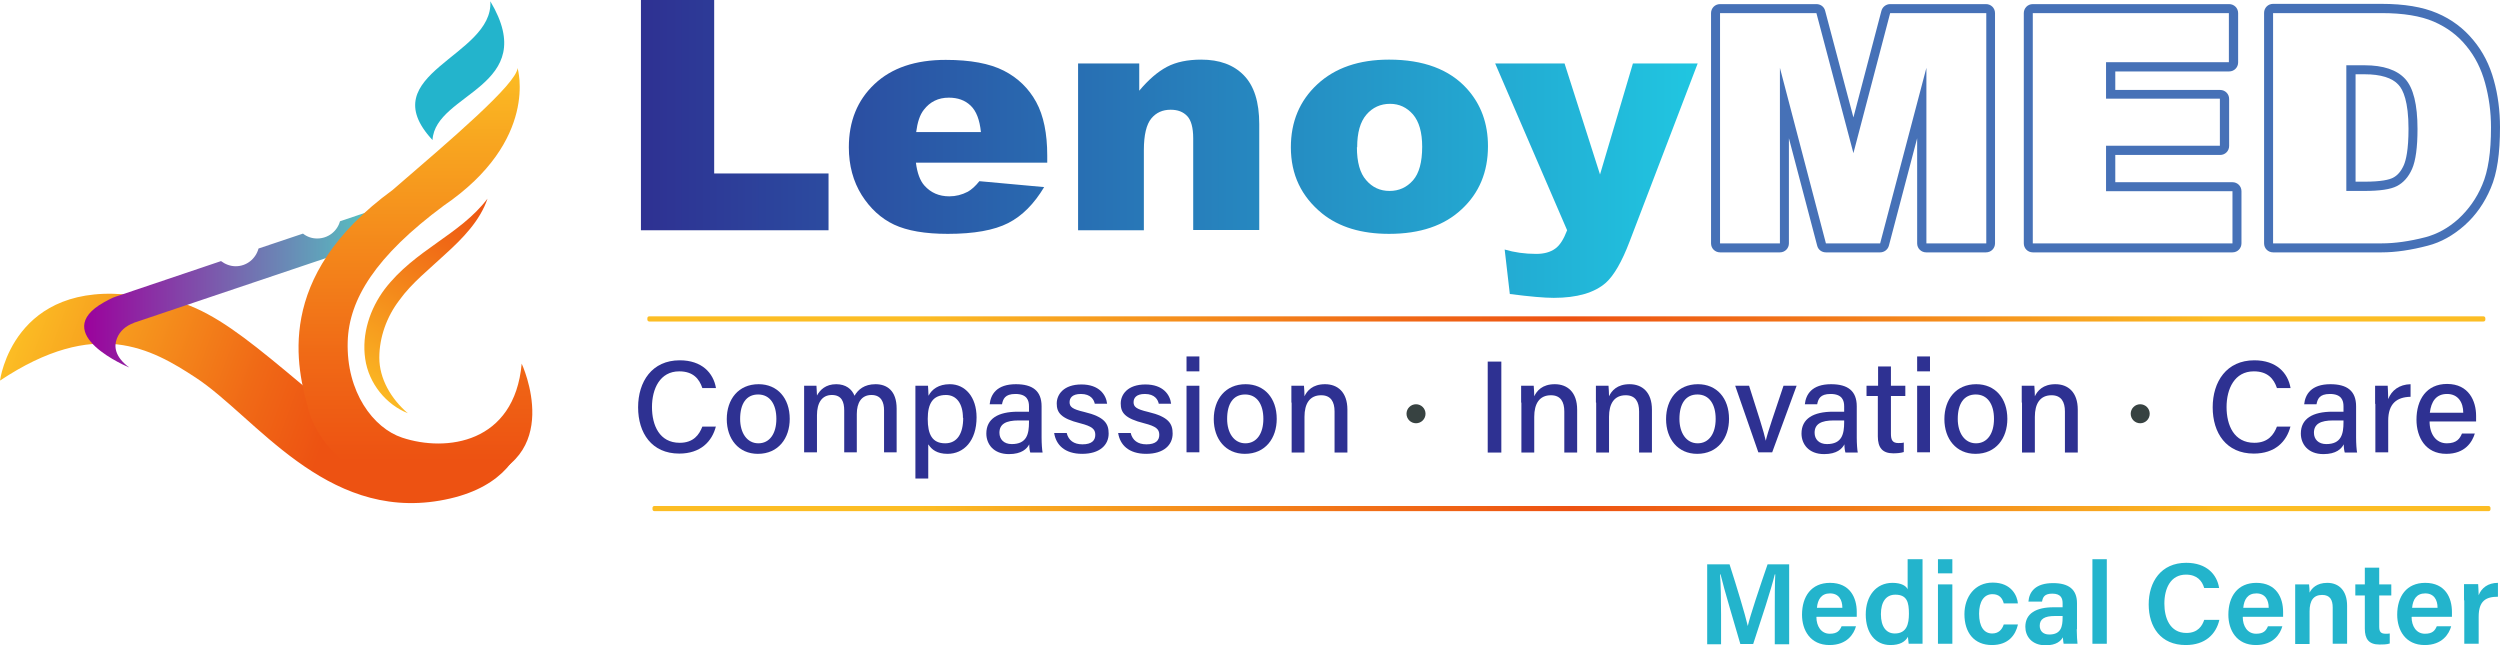 <?xml version="1.0" encoding="UTF-8"?><svg id="Layer_2" xmlns="http://www.w3.org/2000/svg" xmlns:xlink="http://www.w3.org/1999/xlink" viewBox="0 0 97.28 25.1"><defs><radialGradient id="radial-gradient" cx="61.15" cy="19.79" fx="61.15" fy="19.79" r="25.29" gradientUnits="userSpaceOnUse"><stop offset="0" stop-color="#ed5212"/><stop offset=".26" stop-color="#f06916"/><stop offset=".82" stop-color="#f8a720"/><stop offset="1" stop-color="#fcbd24"/></radialGradient><linearGradient id="linear-gradient" x1="19.8" y1="18.3" x2="1.21" y2="11.4" gradientUnits="userSpaceOnUse"><stop offset=".36" stop-color="#ed5212"/><stop offset=".53" stop-color="#f06916"/><stop offset=".88" stop-color="#f8a720"/><stop offset="1" stop-color="#fcbd24"/></linearGradient><radialGradient id="radial-gradient-2" cx="60.95" cy="12.41" fx="60.95" fy="12.41" r="25.29" xlink:href="#radial-gradient"/><linearGradient id="linear-gradient-2" x1="3.29" y1="11.08" x2="15.79" y2="11.08" gradientUnits="userSpaceOnUse"><stop offset="0" stop-color="#9b029c"/><stop offset="1" stop-color="#4cdac5"/></linearGradient><linearGradient id="linear-gradient-3" x1="16.16" y1="18.75" x2="16.16" y2="2.6" gradientUnits="userSpaceOnUse"><stop offset=".05" stop-color="#ed5212"/><stop offset=".3" stop-color="#f06916"/><stop offset=".83" stop-color="#f8a720"/><stop offset="1" stop-color="#fcbd24"/></linearGradient><linearGradient id="linear-gradient-4" x1="14.25" y1="15.47" x2="19.16" y2="7.81" gradientUnits="userSpaceOnUse"><stop offset="0" stop-color="#fcbd24"/><stop offset=".18" stop-color="#f8a720"/><stop offset=".74" stop-color="#f06916"/><stop offset="1" stop-color="#ed5212"/></linearGradient><linearGradient id="linear-gradient-5" x1="25.01" y1="4.48" x2="81.68" y2="4.48" gradientUnits="userSpaceOnUse"><stop offset="0" stop-color="#2e3192"/><stop offset="1" stop-color="#1bffff"/></linearGradient><linearGradient id="linear-gradient-6" x1="25.01" y1="5.71" x2="81.68" y2="5.71" xlink:href="#linear-gradient-5"/><linearGradient id="linear-gradient-7" x1="25.01" y1="5.64" x2="81.68" y2="5.64" xlink:href="#linear-gradient-5"/><linearGradient id="linear-gradient-8" x1="25.01" y1="5.71" x2="81.68" y2="5.71" xlink:href="#linear-gradient-5"/><linearGradient id="linear-gradient-9" x1="25.01" y1="7.03" x2="81.68" y2="7.03" xlink:href="#linear-gradient-5"/></defs><g id="Layer_1-2"><g><g><rect x="25.39" y="19.69" width="71.52" height=".2" rx=".07" ry=".07" fill="url(#radial-gradient)"/><path d="M20.39,14.67s1.26,4.03-3.28,4.81c-4.47,.77-7.19-3.28-9.5-4.79-1.71-1.12-3.89-2.36-7.61,.12,0,0,.5-3.95,5.26-3.31,2.81,0,4.27,1.68,8.65,5.26,4.72,3.85,6.48-2.09,6.48-2.09Z" fill="url(#linear-gradient)"/><g><path d="M27.86,16.58c-.15,.61-.61,1.07-1.43,1.07-1.07,0-1.6-.8-1.6-1.8s.54-1.83,1.62-1.83c.86,0,1.31,.49,1.41,1.08h-.53c-.12-.36-.36-.65-.9-.65-.75,0-1.06,.68-1.06,1.39s.29,1.39,1.08,1.39c.54,0,.76-.32,.88-.63h.53Z" fill="#2e3192"/><path d="M30.73,16.3c0,.75-.44,1.36-1.24,1.36-.75,0-1.21-.58-1.21-1.35s.45-1.36,1.24-1.36c.73,0,1.21,.54,1.21,1.35Zm-1.93,0c0,.55,.27,.95,.71,.95s.7-.38,.7-.95-.25-.95-.71-.95-.7,.36-.7,.95Z" fill="#2e3192"/><path d="M31.29,15.68c0-.22,0-.46,0-.67h.48c0,.08,.02,.26,.02,.38,.12-.22,.34-.44,.75-.44,.37,0,.61,.19,.71,.45,.14-.24,.38-.45,.82-.45s.82,.25,.82,.95v1.7h-.49v-1.64c0-.29-.1-.59-.49-.59s-.57,.3-.57,.74v1.49h-.49v-1.63c0-.32-.09-.6-.48-.6s-.58,.31-.58,.79v1.44h-.5v-1.93Z" fill="#2e3192"/><path d="M36.12,17.3v1.32h-.5v-2.98c0-.21,0-.43,0-.63h.49c0,.08,.02,.24,.02,.39,.13-.25,.39-.45,.83-.45,.6,0,1.04,.5,1.04,1.29,0,.92-.5,1.42-1.13,1.42-.41,0-.62-.17-.74-.36Zm1.35-1.04c0-.54-.24-.89-.66-.89-.51,0-.71,.33-.71,.93s.17,.95,.68,.95c.46,0,.7-.37,.7-.99Z" fill="#2e3192"/><path d="M40.53,17.02c0,.24,.02,.51,.04,.59h-.48c-.02-.06-.04-.18-.04-.32-.09,.17-.29,.38-.79,.38-.61,0-.88-.4-.88-.8,0-.58,.46-.85,1.23-.85h.43v-.21c0-.22-.07-.48-.53-.48-.41,0-.48,.2-.52,.4h-.48c.04-.38,.27-.78,1.02-.78,.65,0,1,.26,1,.86v1.21Zm-.49-.66h-.4c-.5,0-.75,.14-.75,.48,0,.25,.17,.44,.48,.44,.59,0,.67-.4,.67-.85v-.08Z" fill="#2e3192"/><path d="M41.51,16.86c.07,.27,.27,.43,.61,.43,.36,0,.5-.15,.5-.37s-.12-.33-.59-.45c-.76-.19-.91-.42-.91-.77s.27-.74,.96-.74,.96,.4,1,.75h-.48c-.03-.15-.15-.38-.54-.38-.34,0-.44,.16-.44,.32,0,.18,.1,.27,.57,.38,.8,.19,.95,.46,.95,.84,0,.45-.35,.79-1.03,.79s-1.02-.35-1.09-.81h.5Z" fill="#2e3192"/><path d="M44,16.86c.07,.27,.27,.43,.61,.43,.36,0,.5-.15,.5-.37s-.12-.33-.59-.45c-.76-.19-.91-.42-.91-.77s.27-.74,.96-.74,.96,.4,1,.75h-.48c-.03-.15-.15-.38-.54-.38-.34,0-.44,.16-.44,.32,0,.18,.1,.27,.57,.38,.8,.19,.95,.46,.95,.84,0,.45-.35,.79-1.03,.79s-1.02-.35-1.09-.81h.5Z" fill="#2e3192"/><path d="M46.17,13.87h.5v.58h-.5v-.58Zm0,1.14h.5v2.59h-.5v-2.59Z" fill="#2e3192"/><path d="M49.68,16.3c0,.75-.44,1.36-1.24,1.36-.75,0-1.21-.58-1.21-1.35s.45-1.36,1.24-1.36c.73,0,1.21,.54,1.21,1.35Zm-1.93,0c0,.55,.27,.95,.71,.95s.7-.38,.7-.95-.25-.95-.71-.95-.7,.36-.7,.95Z" fill="#2e3192"/><path d="M50.25,15.66c0-.22,0-.46,0-.65h.49c.01,.08,.02,.33,.02,.41,.1-.21,.31-.47,.8-.47s.87,.31,.87,.99v1.67h-.5v-1.6c0-.37-.14-.63-.52-.63-.45,0-.65,.33-.65,.84v1.39h-.5v-1.94Z" fill="#2e3192"/></g><g><path d="M89.13,16.58c-.15,.61-.61,1.07-1.43,1.07-1.07,0-1.6-.8-1.6-1.8s.54-1.83,1.62-1.83c.86,0,1.31,.49,1.41,1.08h-.53c-.12-.36-.36-.65-.9-.65-.75,0-1.06,.68-1.06,1.39s.29,1.39,1.08,1.39c.54,0,.76-.32,.88-.63h.53Z" fill="#2e3192"/><path d="M91.68,17.02c0,.24,.02,.51,.04,.59h-.48c-.02-.06-.04-.18-.04-.32-.09,.17-.29,.38-.79,.38-.61,0-.88-.4-.88-.8,0-.58,.46-.85,1.23-.85h.43v-.21c0-.22-.07-.48-.53-.48-.41,0-.48,.2-.52,.4h-.48c.04-.38,.27-.78,1.02-.78,.65,0,1,.26,1,.86v1.21Zm-.49-.66h-.4c-.5,0-.75,.14-.75,.48,0,.25,.17,.44,.48,.44,.59,0,.67-.4,.67-.85v-.08Z" fill="#2e3192"/><path d="M92.42,15.72c0-.34,0-.55,0-.71h.49c0,.07,.02,.28,.02,.52,.13-.34,.43-.57,.87-.58v.49c-.53,.01-.87,.26-.87,.93v1.23h-.5v-1.89Z" fill="#2e3192"/><path d="M94.54,16.4c0,.49,.25,.85,.67,.85,.39,0,.51-.19,.59-.38h.5c-.1,.33-.38,.79-1.11,.79-.82,0-1.16-.66-1.16-1.33,0-.78,.39-1.39,1.19-1.39,.85,0,1.13,.67,1.13,1.24,0,.08,0,.15,0,.22h-1.81Zm1.31-.34c0-.4-.2-.73-.63-.73s-.62,.3-.67,.73h1.29Z" fill="#2e3192"/></g><g><path d="M58.42,14.07v3.54h-.53v-3.54h.53Z" fill="#2e3192"/><path d="M59.19,15.66c0-.22,0-.46,0-.65h.49c.01,.08,.02,.33,.02,.41,.1-.21,.31-.47,.8-.47s.87,.31,.87,.99v1.67h-.5v-1.6c0-.37-.14-.63-.52-.63-.45,0-.65,.33-.65,.84v1.39h-.5v-1.94Z" fill="#2e3192"/><path d="M62.1,15.66c0-.22,0-.46,0-.65h.49c.01,.08,.02,.33,.02,.41,.1-.21,.31-.47,.8-.47s.87,.31,.87,.99v1.67h-.5v-1.6c0-.37-.14-.63-.52-.63-.45,0-.65,.33-.65,.84v1.39h-.5v-1.94Z" fill="#2e3192"/><path d="M67.28,16.3c0,.75-.44,1.36-1.24,1.36-.75,0-1.21-.58-1.21-1.35s.45-1.36,1.24-1.36c.73,0,1.21,.54,1.21,1.35Zm-1.93,0c0,.55,.27,.95,.71,.95s.7-.38,.7-.95-.25-.95-.71-.95-.7,.36-.7,.95Z" fill="#2e3192"/><path d="M68.06,15.01c.33,1.03,.58,1.81,.65,2.14h0c.07-.32,.34-1.09,.69-2.14h.51l-.95,2.59h-.54l-.9-2.59h.54Z" fill="#2e3192"/><path d="M72.25,17.02c0,.24,.02,.51,.04,.59h-.48c-.02-.06-.04-.18-.04-.32-.09,.17-.29,.38-.79,.38-.61,0-.88-.4-.88-.8,0-.58,.46-.85,1.23-.85h.43v-.21c0-.22-.07-.48-.53-.48-.41,0-.48,.2-.52,.4h-.48c.04-.38,.27-.78,1.02-.78,.65,0,1,.26,1,.86v1.21Zm-.49-.66h-.4c-.5,0-.75,.14-.75,.48,0,.25,.17,.44,.48,.44,.59,0,.67-.4,.67-.85v-.08Z" fill="#2e3192"/><path d="M72.64,15.01h.44v-.75h.5v.75h.56v.4h-.56v1.47c0,.24,.06,.36,.29,.36,.06,0,.15,0,.21-.02v.37c-.12,.04-.28,.05-.41,.05-.42,0-.6-.22-.6-.66v-1.57h-.44v-.4Z" fill="#2e3192"/><path d="M74.6,13.87h.5v.58h-.5v-.58Zm0,1.14h.5v2.59h-.5v-2.59Z" fill="#2e3192"/><path d="M78.11,16.3c0,.75-.44,1.36-1.24,1.36-.75,0-1.21-.58-1.21-1.35s.45-1.36,1.24-1.36c.73,0,1.21,.54,1.21,1.35Zm-1.93,0c0,.55,.27,.95,.71,.95s.7-.38,.7-.95-.25-.95-.71-.95-.7,.36-.7,.95Z" fill="#2e3192"/><path d="M78.67,15.66c0-.22,0-.46,0-.65h.49c.01,.08,.02,.33,.02,.41,.1-.21,.31-.47,.8-.47s.87,.31,.87,.99v1.67h-.5v-1.6c0-.37-.14-.63-.52-.63-.45,0-.65,.33-.65,.84v1.39h-.5v-1.94Z" fill="#2e3192"/></g><circle cx="55.1" cy="16.1" r=".37" fill="#374241"/><circle cx="83.28" cy="16.1" r=".37" fill="#374241"/><rect x="25.19" y="12.31" width="71.52" height=".2" rx=".07" ry=".07" fill="url(#radial-gradient-2)"/><path d="M5.21,12.56l10.57-3.56-.33-1.14-2.22,.75c-.11,.39-.46,.67-.89,.67-.21,0-.4-.07-.55-.19l-1.73,.58c-.11,.4-.46,.69-.89,.69-.21,0-.41-.08-.57-.2l-4.09,1.38c-.16,.05-.31,.14-.46,.22-2.2,1.23,.98,2.54,.98,2.54-.57-.42-.6-.83-.48-1.13,.11-.29,.36-.5,.65-.6Z" fill="url(#linear-gradient-2)"/><path d="M20.14,2.65s.85,2.81-2.87,5.35c-2.66,1.97-3.69,3.65-3.74,5.29-.06,1.97,1,3.37,2.12,3.74,1.71,.57,4.37,.23,4.65-2.88,0,0,1.76,3.77-1.98,4.61-3.98,.89-5.89-1.26-6.32-2.83-.43-1.58-1.39-5.13,3.28-8.54,2.25-1.94,4.84-4.14,4.86-4.75Z" fill="url(#linear-gradient-3)"/><path d="M15.87,16.08c-.83-.33-1.52-1.14-1.66-2.12-.14-.97,.19-1.95,.76-2.71,1.18-1.54,2.92-2.1,4-3.52-.29,.86-.97,1.55-1.62,2.14-.65,.61-1.33,1.14-1.81,1.81-.49,.64-.78,1.44-.78,2.24,0,.8,.44,1.59,1.12,2.17Z" fill="url(#linear-gradient-4)"/><g><path d="M24.94,0h2.85V6.75h4.45v2.21h-7.3V0Z" fill="url(#linear-gradient-5)"/><path d="M40.77,6.33h-5.13c.05,.4,.16,.7,.33,.89,.25,.28,.57,.42,.97,.42,.25,0,.49-.06,.72-.18,.14-.08,.29-.21,.45-.41l2.52,.23c-.39,.65-.85,1.12-1.4,1.4-.55,.28-1.33,.42-2.35,.42-.88,0-1.58-.12-2.09-.36-.51-.24-.93-.63-1.26-1.15-.33-.53-.5-1.15-.5-1.86,0-1.01,.33-1.83,1-2.46,.67-.63,1.59-.94,2.77-.94,.96,0,1.71,.14,2.26,.42,.55,.28,.97,.69,1.26,1.22s.43,1.23,.43,2.08v.28Zm-2.6-1.19c-.05-.48-.18-.82-.4-1.03-.22-.21-.5-.31-.85-.31-.41,0-.73,.16-.97,.47-.16,.2-.25,.49-.3,.87h2.52Z" fill="url(#linear-gradient-6)"/><path d="M41.95,2.47h2.38v1.06c.36-.43,.72-.74,1.08-.93s.81-.28,1.33-.28c.71,0,1.26,.2,1.66,.61,.4,.41,.6,1.04,.6,1.9v4.12h-2.57v-3.57c0-.41-.08-.7-.23-.86-.16-.17-.37-.25-.65-.25-.31,0-.56,.11-.75,.34-.19,.23-.29,.64-.29,1.23v3.12h-2.56V2.47Z" fill="url(#linear-gradient-7)"/><path d="M50.23,5.73c0-.99,.34-1.81,1.03-2.45,.69-.64,1.62-.96,2.79-.96,1.34,0,2.35,.38,3.03,1.13,.55,.61,.82,1.35,.82,2.24,0,1-.34,1.82-1.02,2.45-.68,.64-1.62,.96-2.83,.96-1.07,0-1.94-.26-2.6-.79-.81-.66-1.22-1.51-1.22-2.58Zm2.57,0c0,.58,.12,1.01,.36,1.28,.24,.28,.54,.42,.91,.42s.67-.14,.91-.41c.24-.27,.36-.71,.36-1.31,0-.56-.12-.98-.36-1.26-.24-.27-.53-.41-.89-.41-.37,0-.68,.14-.92,.42-.24,.28-.36,.7-.36,1.27Z" fill="url(#linear-gradient-8)"/><path d="M58.18,2.47h2.7l1.38,4.32,1.28-4.32h2.52l-2.65,6.93c-.3,.79-.61,1.32-.92,1.6-.44,.39-1.12,.59-2.03,.59-.37,0-.94-.05-1.71-.15l-.2-1.73c.37,.11,.78,.17,1.23,.17,.3,0,.55-.07,.73-.2,.19-.13,.34-.38,.47-.72l-2.8-6.49Z" fill="url(#linear-gradient-9)"/><path d="M77.29,.51V9.47h-2.33V2.64l-1.8,6.83h-2.11l-1.79-6.83v6.83h-2.33V.51h3.75l1.44,5.45,1.43-5.45h3.74m0-.35h-3.74c-.16,0-.3,.11-.34,.26l-1.09,4.15-1.1-4.15c-.04-.16-.18-.26-.34-.26h-3.75c-.2,0-.35,.16-.35,.35V9.47c0,.2,.16,.35,.35,.35h2.33c.2,0,.35-.16,.35-.35V5.38l1.1,4.18c.04,.16,.18,.26,.34,.26h2.11c.16,0,.3-.11,.34-.26l1.1-4.18v4.09c0,.2,.16,.35,.35,.35h2.33c.2,0,.35-.16,.35-.35V.51c0-.2-.16-.35-.35-.35h0Z" fill="#4671b7"/><path d="M86.73,.51v1.91h-4.78v1.42h4.43v1.83h-4.43v1.77h4.92v2.03h-7.77V.51h7.63m0-.35h-7.63c-.2,0-.35,.16-.35,.35V9.47c0,.2,.16,.35,.35,.35h7.77c.2,0,.35-.16,.35-.35v-2.03c0-.2-.16-.35-.35-.35h-4.56v-1.06h4.08c.2,0,.35-.16,.35-.35v-1.83c0-.2-.16-.35-.35-.35h-4.08v-.72h4.43c.2,0,.35-.16,.35-.35V.51c0-.2-.16-.35-.35-.35h0Z" fill="#4671b7"/><path d="M92.68,.51c.83,0,1.51,.11,2.02,.33,.51,.22,.94,.54,1.27,.95,.34,.41,.58,.89,.73,1.44,.15,.55,.23,1.12,.23,1.73,0,.96-.11,1.7-.34,2.23-.22,.53-.54,.97-.93,1.33-.4,.36-.83,.59-1.28,.71-.62,.16-1.19,.24-1.7,.24h-4.23V.51h4.23m-1.38,6.92h.7c.6,0,1.02-.06,1.27-.19,.25-.13,.45-.35,.59-.67,.14-.32,.21-.84,.21-1.55,0-.95-.16-1.6-.48-1.95s-.85-.53-1.58-.53h-.71V7.43m1.38-7.28h-4.23c-.2,0-.35,.16-.35,.35V9.47c0,.2,.16,.35,.35,.35h4.23c.54,0,1.14-.09,1.79-.26,.51-.13,.99-.4,1.43-.79,.44-.39,.78-.88,1.02-1.45,.25-.58,.36-1.35,.36-2.37,0-.64-.08-1.26-.24-1.83-.16-.59-.43-1.12-.8-1.56-.37-.45-.84-.81-1.41-1.05-.56-.24-1.28-.36-2.16-.36h0Zm-1.03,2.74h.36c.63,0,1.08,.14,1.32,.41,.18,.19,.39,.65,.39,1.71,0,.83-.1,1.22-.18,1.41-.11,.25-.25,.41-.43,.5-.14,.07-.44,.15-1.11,.15h-.34V2.89h0Z" fill="#4671b7"/></g><path d="M19.08,.05c.13,2.16-4.65,2.81-2.25,5.4,.1-1.85,4.24-2.06,2.25-5.4Z" fill="#23b4cc"/></g><g><path d="M69.06,23.83c0-.55,0-1.14,.02-1.48h-.02c-.14,.59-.52,1.73-.84,2.71h-.5c-.24-.83-.63-2.12-.77-2.71h-.02c.03,.36,.04,1.02,.04,1.56v1.16h-.54v-3.11h.87c.28,.87,.61,1.96,.71,2.4h0c.08-.37,.48-1.56,.77-2.4h.84v3.11h-.56v-1.22Z" fill="#23b4cc"/><path d="M70.68,24.01c0,.35,.18,.65,.52,.65,.3,0,.39-.13,.46-.29h.56c-.08,.29-.34,.73-1.03,.73-.75,0-1.07-.58-1.07-1.18,0-.71,.36-1.24,1.09-1.24,.78,0,1.04,.58,1.04,1.13,0,.08,0,.13,0,.19h-1.56Zm1.01-.36c0-.31-.14-.56-.48-.56s-.48,.24-.51,.56h.99Z" fill="#23b4cc"/><path d="M74.81,21.76v2.65c0,.21,0,.43,0,.64h-.54c-.01-.07-.02-.21-.03-.27-.11,.2-.32,.32-.68,.32-.59,0-.96-.47-.96-1.19s.4-1.23,1.04-1.23c.36,0,.54,.13,.59,.25v-1.17h.56Zm-1.62,2.14c0,.49,.21,.75,.54,.75,.47,0,.55-.38,.55-.77,0-.44-.07-.74-.53-.74-.36,0-.56,.28-.56,.76Z" fill="#23b4cc"/><path d="M75.41,21.76h.56v.55h-.56v-.55Zm0,.98h.56v2.31h-.56v-2.31Z" fill="#23b4cc"/><path d="M78.52,24.31c-.09,.39-.36,.79-1.01,.79-.69,0-1.07-.48-1.07-1.2,0-.67,.4-1.23,1.1-1.23,.74,0,.96,.53,.98,.81h-.55c-.05-.2-.17-.36-.44-.36-.33,0-.52,.29-.52,.76,0,.5,.19,.77,.51,.77,.24,0,.38-.14,.45-.35h.55Z" fill="#23b4cc"/><path d="M80.81,24.48c0,.22,.02,.51,.03,.57h-.54s-.03-.17-.03-.25c-.08,.14-.25,.31-.67,.31-.55,0-.79-.36-.79-.72,0-.52,.42-.76,1.1-.76h.35v-.16c0-.18-.06-.37-.4-.37-.31,0-.37,.14-.4,.31h-.53c.03-.38,.27-.72,.96-.72,.6,0,.93,.24,.93,.78v1.02Zm-.55-.51h-.3c-.41,0-.59,.12-.59,.38,0,.19,.12,.34,.37,.34,.46,0,.52-.31,.52-.66v-.07Z" fill="#23b4cc"/><path d="M81.42,25.05v-3.29h.56v3.29h-.56Z" fill="#23b4cc"/><path d="M86.36,24.12c-.13,.56-.55,.98-1.31,.98-.97,0-1.44-.7-1.44-1.58s.48-1.62,1.46-1.62c.8,0,1.2,.46,1.28,.98h-.58c-.08-.27-.27-.52-.71-.52-.6,0-.84,.54-.84,1.13,0,.55,.21,1.14,.86,1.14,.45,0,.62-.29,.69-.51h.59Z" fill="#23b4cc"/><path d="M87.27,24.01c0,.35,.18,.65,.52,.65,.3,0,.39-.13,.46-.29h.56c-.08,.29-.34,.73-1.03,.73-.75,0-1.07-.58-1.07-1.18,0-.71,.36-1.24,1.09-1.24,.78,0,1.04,.58,1.04,1.13,0,.08,0,.13,0,.19h-1.56Zm1.01-.36c0-.31-.14-.56-.48-.56s-.48,.24-.51,.56h.99Z" fill="#23b4cc"/><path d="M89.31,23.32c0-.2,0-.41,0-.58h.54c.01,.06,.02,.25,.02,.32,.08-.16,.27-.38,.69-.38,.45,0,.77,.3,.77,.89v1.48h-.56v-1.41c0-.29-.1-.49-.41-.49-.33,0-.49,.21-.49,.64v1.27h-.56v-1.73Z" fill="#23b4cc"/><path d="M91.65,22.74h.37v-.65h.56v.65h.47v.43h-.47v1.21c0,.19,.05,.28,.25,.28,.04,0,.11,0,.16-.01v.39c-.12,.04-.28,.04-.4,.04-.42,0-.57-.22-.57-.62v-1.29h-.37v-.43Z" fill="#23b4cc"/><path d="M93.84,24.01c0,.35,.18,.65,.52,.65,.3,0,.39-.13,.46-.29h.56c-.08,.29-.34,.73-1.03,.73-.75,0-1.07-.58-1.07-1.18,0-.71,.36-1.24,1.09-1.24,.78,0,1.04,.58,1.04,1.13,0,.08,0,.13,0,.19h-1.56Zm1.01-.36c0-.31-.14-.56-.48-.56s-.48,.24-.51,.56h.99Z" fill="#23b4cc"/><path d="M95.88,23.36c0-.26,0-.46,0-.63h.55c0,.06,.02,.27,.02,.43,.11-.28,.36-.48,.75-.48v.54c-.47,0-.75,.16-.75,.78v1.05h-.56v-1.69Z" fill="#23b4cc"/></g></g></g></svg>